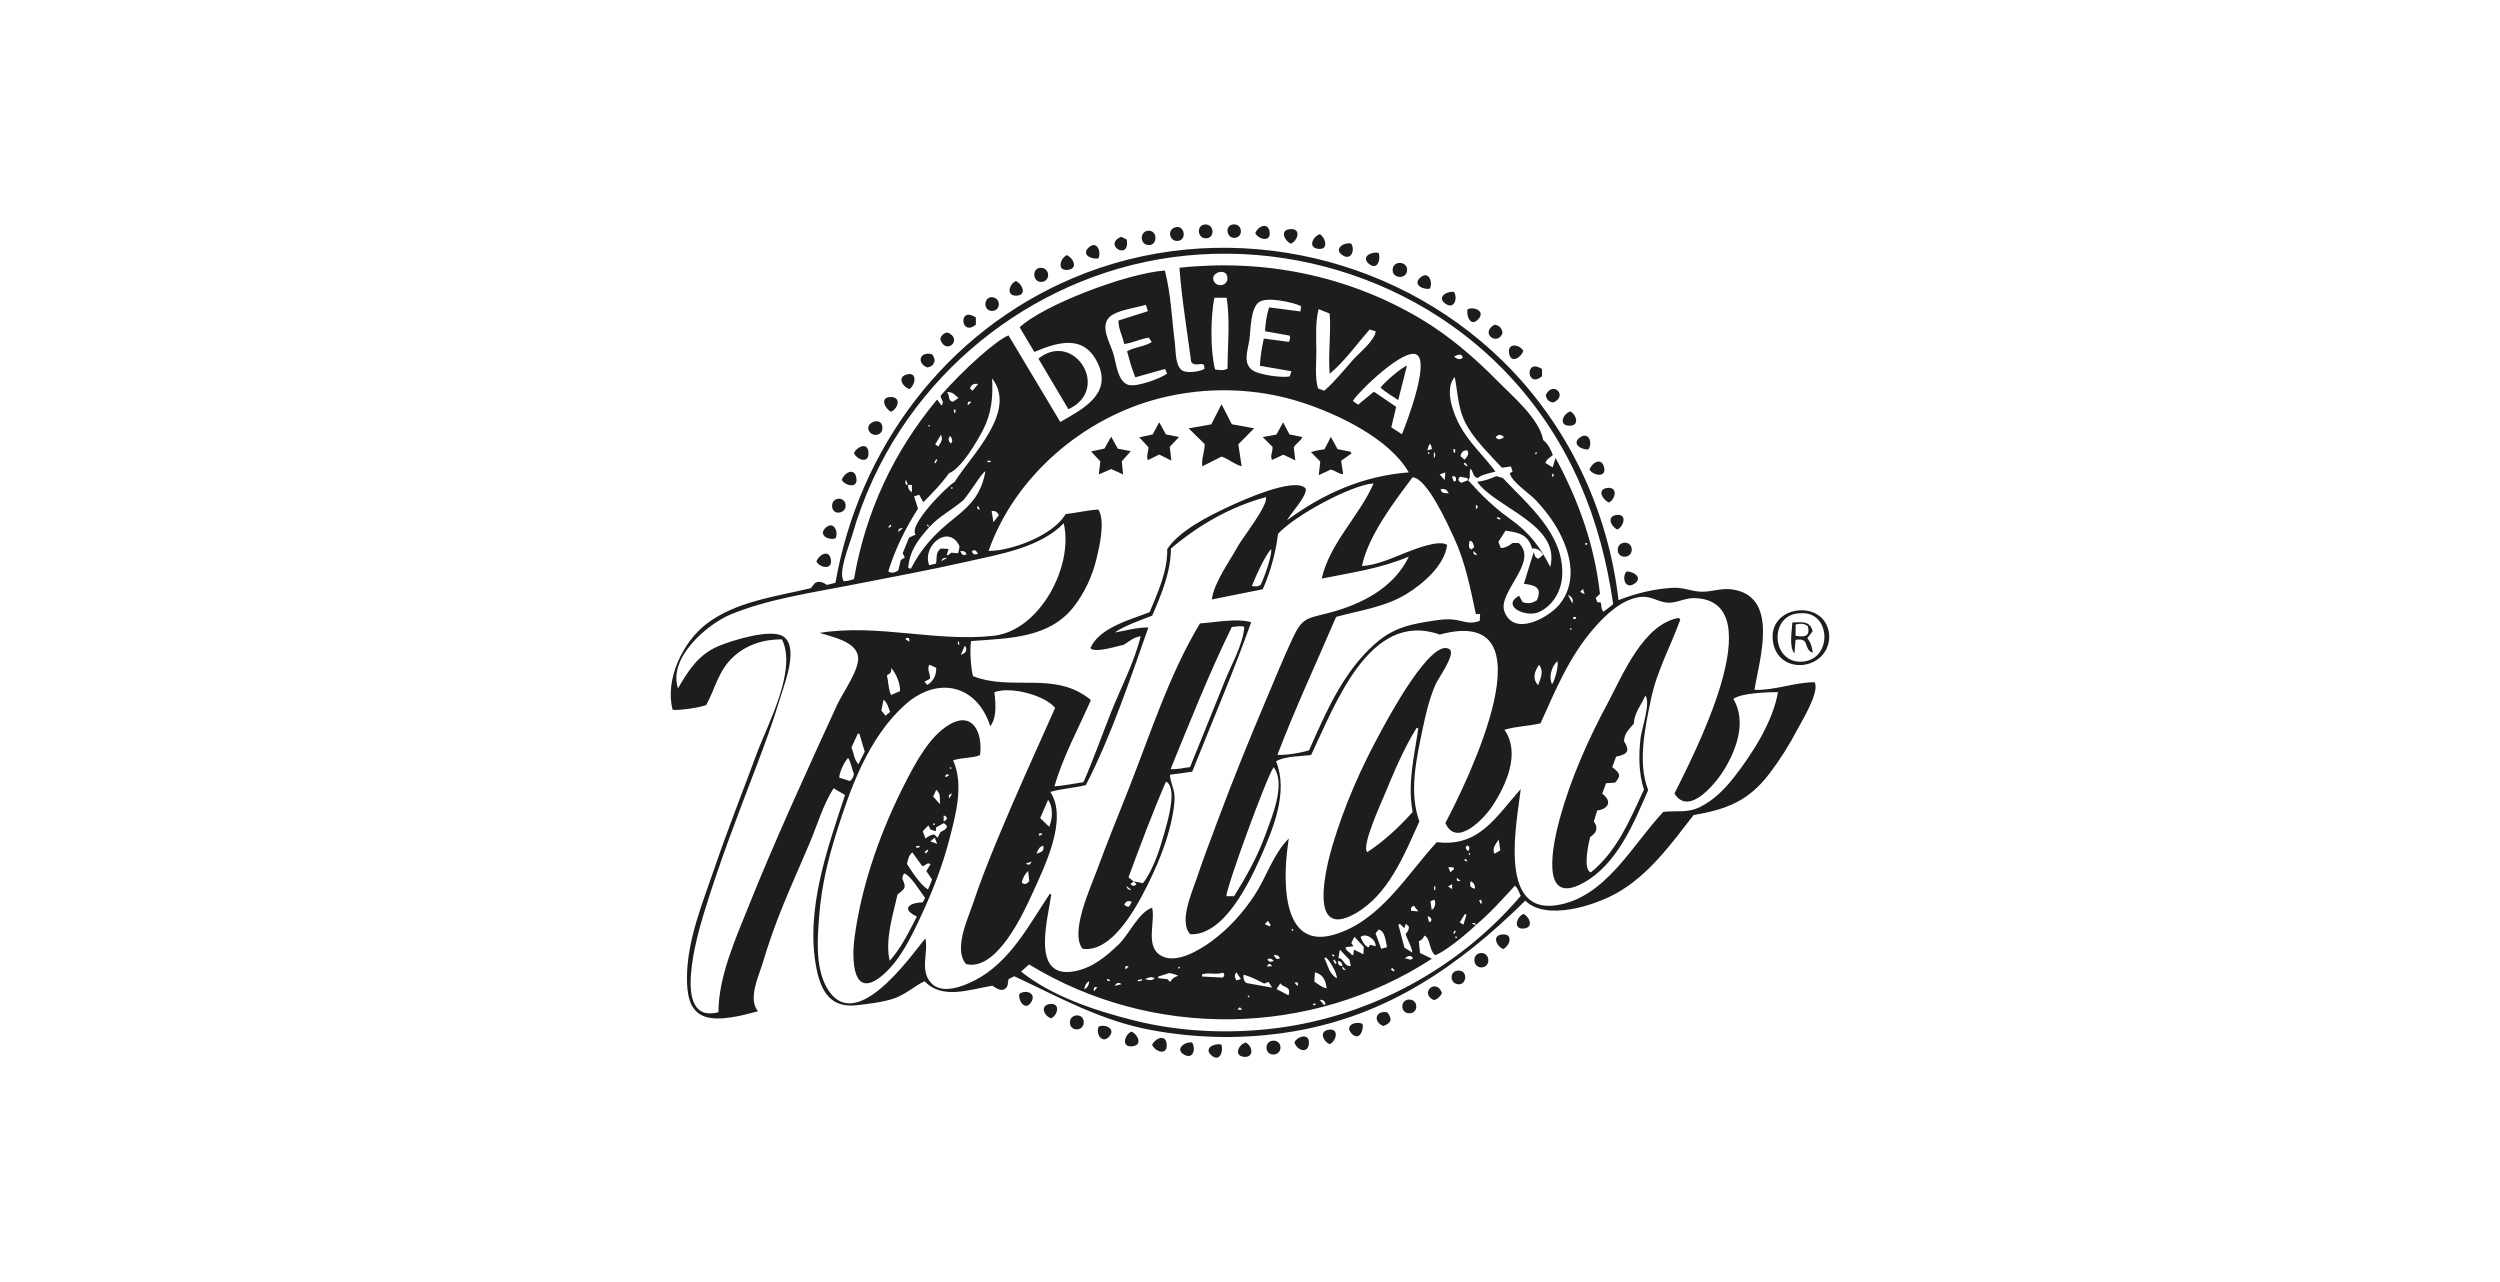<svg width="156" height="80" viewBox="0 0 156 80" fill="none" xmlns="http://www.w3.org/2000/svg">
<path d="M44.067 43.995C43.69 44.154 42.355 44.345 41.972 44.292C41.479 42.401 42.598 40.072 44.078 38.935C45.906 37.532 48.41 37.227 50.592 36.703C50.687 36.588 50.785 36.469 50.864 36.374C51.16 36.211 51.376 36.367 51.606 36.499C51.77 36.459 51.936 36.417 52.131 36.368C53.606 27.961 59.012 20.721 66.941 17.357C76.008 13.509 86.758 15.658 93.764 22.523C97.833 26.511 100.336 31.801 100.996 37.45C102.07 37.023 103.25 36.737 104.413 36.678C105.072 36.645 105.608 36.931 106.244 36.924C106.857 36.918 107.416 36.692 108.049 36.775C111.062 37.17 109.79 41.117 109.479 43.046C110.75 43.094 111.969 42.571 113.229 42.571C113.578 43.162 112.411 45.027 112.13 45.569C111.639 46.515 111.065 47.41 110.422 48.26C109.124 49.976 107.751 50.505 105.677 50.863C104.285 52.658 102.853 54.652 100.813 55.767C99.419 56.53 96.469 57.47 95.18 56.201C91.044 60.281 86.567 63.372 80.712 64.359C77.759 64.856 74.741 64.822 71.797 64.268C68.658 63.679 66.131 62.239 63.288 60.918C63.175 60.975 63.054 61.039 62.932 61.102C62.906 61.262 62.885 61.4 62.866 61.519C62.684 61.859 62.401 61.855 61.928 61.508C60.458 61.746 58.806 62.395 57.693 61.228C57.011 61.559 56.481 62.081 55.734 62.321C55.029 62.549 54.237 62.632 53.503 62.722C51.874 62.921 51.238 61.929 50.942 60.405C50.244 56.795 51.62 52.975 52.732 49.605C52.492 49.466 52.27 49.337 52.016 49.189C51.363 50.206 50.988 51.514 50.514 52.628C49.986 53.868 49.438 55.101 48.923 56.346C48.41 57.586 47.963 58.852 47.577 60.138C47.335 60.943 46.661 62.33 47.297 63.102C46.39 63.352 44.876 63.759 43.957 63.427C42.974 63.073 42.869 61.949 42.867 61.042C42.863 58.659 43.865 56.29 44.62 54.071C45.429 51.696 46.359 49.367 47.226 47.014C47.899 45.188 49.749 41.823 48.795 39.896C47.664 39.888 46.589 40.219 45.743 41.004C44.824 41.856 44.634 42.96 44.065 43.998L44.067 43.995ZM83.772 60.284C83.777 60.385 83.709 60.526 83.974 60.526C83.881 60.424 83.822 60.359 83.762 60.293C83.765 60.124 83.704 60.005 83.502 59.958C83.46 60.206 83.582 60.274 83.773 60.284H83.772ZM56.654 30.26C56.623 30.18 56.592 30.1 56.525 29.925C56.462 30.184 56.491 30.269 56.664 30.25C56.654 30.434 56.697 30.588 56.902 30.716V30.26H56.654ZM57.983 32.898C57.956 32.839 57.931 32.781 57.904 32.722C57.88 32.741 57.855 32.759 57.83 32.778C57.88 32.819 57.93 32.86 57.979 32.902C57.299 33.661 56.75 34.381 56.672 35.438C56.735 35.459 56.789 35.476 56.836 35.492C57.538 34.127 58.376 33.268 59.574 32.316C60.64 31.468 61.24 30.776 61.49 29.417C61.31 29.402 60.408 30.957 60.065 31.25C59.395 31.821 58.576 32.24 57.983 32.897L57.983 32.898ZM91.6 29.977C91.591 29.933 91.583 29.889 91.571 29.831C91.413 29.803 91.258 29.775 91.104 29.748C90.93 29.919 91.001 30.023 91.187 30.127C91.323 30.075 91.466 30.02 91.61 29.964C92.474 30.927 93.19 31.635 94.26 32.402C95.447 33.252 96.088 34.103 96.736 35.375C97.413 32.734 93.316 31.692 92.17 30.056C92.616 30.021 92.991 29.877 93.376 29.709C93.499 29.745 93.633 29.785 93.773 29.825C95.356 31.514 97.616 33.338 97.481 35.924C97.431 36.876 96.912 37.788 96.025 38.193C95.219 38.56 93.64 37.817 94.791 37.174C94.869 37.314 94.942 37.447 95.008 37.569C95.354 37.709 95.642 37.626 95.907 37.45C96.18 36.768 95.985 36.535 95.091 36.428C95.291 35.78 95.493 35.129 95.704 34.448C95.763 34.618 95.762 34.812 96.002 34.863C96.087 34.794 96.188 34.709 96.297 34.619C96.118 34.342 95.905 34.194 95.602 34.228C95.351 33.347 94.762 33.225 93.945 33.115C93.8 33.341 93.651 33.572 93.498 33.811C93.556 33.957 93.606 34.082 93.651 34.197C93.89 34.194 94.135 34.089 94.384 33.882H94.763C96.046 35.054 93.425 36.967 93.877 38.164C94.478 39.757 96.645 38.531 97.307 37.721C98.406 36.375 98.055 34.659 97.307 33.23C96.924 32.497 96.417 31.836 95.856 31.231C95.473 30.818 94.303 30.054 94.212 29.525C94.264 29.496 94.317 29.466 94.387 29.428C94.356 29.332 94.323 29.234 94.281 29.108C94.094 29.133 93.928 29.156 93.718 29.184C93.006 28.408 92.225 27.663 91.659 26.767C90.965 25.669 91.007 24.733 90.777 23.527C90.103 24.288 90.693 25.817 91.094 26.555C91.682 27.637 92.594 28.445 93.315 29.427C92.75 29.576 92.426 29.636 92.221 29.828C91.912 29.774 91.934 29.45 91.773 29.244C91.632 29.492 91.818 29.782 91.602 29.975L91.6 29.977ZM92.076 57.742C92.077 57.633 92.057 57.552 91.838 57.624C91.962 57.684 92.021 57.712 92.079 57.74C91.155 58.607 90.004 59.459 89.563 59.603C89.165 59.328 89.266 58.5 88.874 58.384C88.816 58.555 88.703 58.672 88.534 58.734C88.561 58.994 88.587 59.239 88.611 59.47C88.855 59.587 89.077 59.693 89.353 59.825C81.81 64.727 71.894 64.88 64.215 60.179C64.035 60.341 63.878 60.48 63.715 60.627C65.637 62.168 68.322 63.057 70.672 63.653C73.597 64.396 76.722 64.534 79.711 64.147C85.573 63.388 91.07 60.4 94.896 55.898C94.769 55.678 94.748 55.446 94.528 55.273C93.734 56.129 92.966 56.999 92.075 57.742H92.076ZM71.895 38.419C71.076 38.743 70.268 38.997 69.552 39.469C70.243 39.359 70.913 39.143 71.659 39.153C70.506 42.418 69.345 45.91 67.757 48.988C66.996 49.181 66.272 49.203 65.54 49.416C66.667 51.123 65.164 54.102 64.448 55.693C63.857 57.005 62.185 60.637 60.279 60.157C59.483 59.229 60.402 57.323 60.726 56.349C61.181 54.983 61.714 53.645 62.266 52.315C63.402 49.577 64.632 46.878 65.84 44.171C65.201 43.394 63.112 42.813 62.053 43.191C62.181 44.315 62.116 44.867 61.795 45.322C60.962 42.713 58.5 42.162 56.481 43.972C54.185 46.03 53.062 49.181 52.167 52.04C51.65 53.69 51.258 55.356 51.123 57.083C51.012 58.51 50.856 60.318 51.585 61.618C53.298 64.669 56.711 59.833 57.739 58.554C57.951 59.446 57.373 60.533 58.098 61.333C58.772 62.079 60.093 61.552 60.829 61.173C63.021 60.046 64.201 57.727 65.51 55.772L65.6 55.81C65.391 57.346 64.308 61.047 66.975 60.62C68.118 60.438 69.021 59.692 69.823 58.914C70.439 58.316 71.074 56.9 71.894 56.641C72.108 57.548 71.419 59.092 72.491 59.658C73.433 60.155 74.867 59.271 75.599 58.735C76.674 57.947 77.576 56.944 78.303 55.831C79.003 54.759 79.498 53.203 80.423 52.325C80.078 54.408 79.776 59.325 83.227 58.327C86.112 57.492 87.752 54.624 89.656 52.55C92.305 52.875 93.346 50.967 94.895 49.235C94.676 51.176 93.439 56.992 97.062 56.496C100.167 56.07 101.867 52.694 103.792 50.66C104.648 50.566 105.281 50.752 106.099 50.349C106.944 49.931 107.637 49.224 108.208 48.492C109.347 47.031 110.626 45.046 110.946 43.189C110.305 43.189 108.693 43.235 108.164 43.61C108.98 45.001 108.388 46.687 107.62 47.978C107.15 48.769 105.4 51.011 104.487 49.514C105.46 47.538 110.817 37.429 105.718 37.322C105.155 37.311 104.624 37.628 104.085 37.608C103.49 37.587 103.037 37.174 102.391 37.246C101.213 37.379 100.2 38.353 99.462 39.203C97.927 40.97 97.075 43.03 96.13 45.134C95.391 45.313 94.632 45.311 93.877 45.539C94.894 46.986 93.988 48.969 93.143 50.272C92.648 51.035 90.871 52.943 90.193 51.354C91.568 48.749 97.008 37.65 89.837 39.598C85.446 38.031 83.287 44.051 81.814 47.111C81.166 47.2 80.204 47.17 79.625 47.505C80.403 49.406 79.461 51.681 78.674 53.457C77.964 55.058 76.378 58.39 74.273 58.298C73.54 57.543 74.391 55.655 74.661 54.846C75.082 53.589 75.56 52.348 76.022 51.105C76.96 48.583 77.978 46.094 79.026 43.615C79.557 42.359 80.074 41.095 80.646 39.858C81.278 38.492 81.569 38.601 82.955 38.235C84.965 37.706 86.973 36.688 87.912 34.732C86.114 35.489 84.297 35.735 82.475 36.104C82.962 33.906 84.843 32.173 85.712 30.166C84.388 30.232 80.769 32.17 79.75 33.314C79.595 34.532 79.29 35.639 78.799 36.769C77.74 36.981 76.684 37.193 75.618 37.406C75.748 36.351 76.752 34.992 77.259 34.058C77.507 33.602 79.178 31.477 78.987 31.021C76.751 31.633 74.817 32.753 73.064 34.228C73.064 35.68 72.468 37.1 71.897 38.419H71.895ZM60.595 40.001C60.506 40.514 60.579 41.736 60.718 42.19C63.175 43.161 65.83 41.824 68.071 43.682C67.311 45.436 66.314 47.232 65.799 49.072C66.446 49.012 67.009 48.901 67.608 48.807C68.234 47.381 68.751 45.903 69.327 44.456C69.941 42.914 70.787 41.313 71.178 39.701C70.733 39.764 70.456 40.027 70.125 40.233C69.778 40.293 68.327 40.779 68.041 40.447C68.584 39.16 70.572 38.661 71.736 38.199C72.244 36.978 72.871 35.613 72.834 34.266C73.603 33.093 75.457 32.184 76.695 31.606C77.422 31.266 80.798 29.726 81.469 30.476C81.629 30.88 80.506 32.075 80.309 32.465C82.587 30.786 85.066 29.695 87.907 29.476C86.698 27.364 83.494 25.855 81.309 25.135C78.425 24.185 75.273 24.106 72.333 24.862C67.591 26.08 63.328 29.718 61.685 34.378C63.132 34.378 65.738 33.399 66.491 32.079C67.185 32.002 67.868 31.835 68.542 31.795C68.979 32.525 68.607 34.105 68.418 34.884C68.157 35.96 67.662 37.028 66.972 37.898C65.432 39.843 62.889 39.828 60.595 40.002V40.001ZM66.377 32.65C64.913 34.174 62.34 34.591 60.361 35.041C57.924 35.594 55.462 36.043 53.01 36.525C50.564 37.005 47.943 37.378 45.625 38.329C44.11 38.95 41.675 41.053 42.307 42.954C42.958 41.827 43.581 40.849 44.828 40.319C45.618 39.983 48.108 39.191 48.884 39.719C49.873 40.393 48.941 42.701 48.688 43.543C48.238 45.046 47.695 46.517 47.135 47.983C45.998 50.956 44.852 53.94 43.925 56.986C43.567 58.164 41.817 63.964 44.831 63.163C44.831 60.949 45.899 58.574 46.714 56.545C47.568 54.414 48.477 52.304 49.411 50.207C50.343 48.118 51.29 46.034 52.248 43.957C52.578 43.243 53.693 41.709 53.536 40.921C53.352 40.002 51.897 39.738 51.148 39.492C54.741 38.908 58.402 40.07 61.998 39.674C64.876 39.357 67.006 35.338 66.378 32.65H66.377ZM100.662 37.703C99.912 32.452 98.037 27.732 94.455 23.749C88.147 16.735 77.898 14.06 68.955 17.022C64.825 18.389 61.134 20.835 58.257 24.102C56.725 25.841 55.448 27.801 54.475 29.906C53.947 31.05 53.507 32.237 53.161 33.45C53.005 33.995 52.266 35.775 52.658 36.272C52.874 36.255 53.085 36.208 53.288 36.133C54.022 31.935 55.742 28.221 58.474 24.932C58.589 25.085 58.67 25.193 58.756 25.308C58.965 25.056 58.672 24.884 58.697 24.687C60.14 23.036 62.169 21.229 62.931 20.928C63.999 22.713 65.069 24.502 66.163 26.331C67.517 25.547 69.382 24.627 68.53 22.728C67.682 20.837 66.044 21.329 64.541 21.961C64.228 21.432 63.925 20.923 63.629 20.424C65.02 19.089 70.202 17.068 72.687 16.879C73.07 18.339 73.121 19.941 73.316 21.438C73.375 21.895 73.326 22.824 73.771 23.118C74.067 23.315 74.931 23.183 75.166 23.01C75.154 22.93 75.139 22.832 75.128 22.765C74.868 22.608 74.59 22.902 74.33 22.585C74.076 20.633 73.739 18.671 73.598 16.707C78.848 16.14 84.094 17.186 88.644 19.891C90.441 20.959 92.005 22.31 93.468 23.797C94.37 24.713 96.043 26.113 96.296 27.458C96.61 27.715 96.766 28.045 96.9 28.396C96.726 28.56 96.5 28.641 96.437 28.893C96.574 28.975 96.704 29.054 96.886 29.162C96.947 28.961 96.996 28.801 97.066 28.574C98.531 31.28 99.509 34.075 99.837 37.059C99.725 37.163 99.65 37.234 99.572 37.306C99.613 37.415 99.645 37.501 99.673 37.576C99.767 37.585 99.836 37.591 99.885 37.595C99.96 37.8 99.871 38.014 100.069 38.169C100.258 38.021 100.44 37.876 100.662 37.702V37.703ZM92.093 38.316C91.738 36.645 91.429 35.044 90.698 33.484C90.368 32.779 89.044 29.809 88.142 29.787C87.011 31.288 85.367 33.447 84.987 35.322C85.917 35.26 86.812 34.847 87.667 34.506C88.171 34.305 89.836 33.635 90.299 34.009C90.148 35.272 88.797 36.43 87.78 37.055C86.413 37.892 84.888 38.077 83.374 38.494C82.139 41.368 80.827 44.185 79.713 47.097C80.07 47.155 81.216 46.984 81.69 46.812C82.733 44.444 83.817 41.922 85.802 40.174C86.827 39.272 87.77 38.994 89.093 38.788C89.655 38.7 90.236 38.587 90.803 38.678C91.426 38.778 91.717 38.97 92.334 38.743C92.343 38.602 92.35 38.466 92.36 38.317H92.094L92.093 38.316ZM79.475 47.877C79.076 48.381 76.542 55.31 76.524 55.922H77.01C77.778 54.679 78.471 53.454 78.968 52.072C79.341 51.035 80.27 48.897 79.475 47.877ZM87.48 27.098C87.787 26.342 89.186 22.691 88.427 22.146C87.687 21.617 84.837 24.364 84.417 25.016C84.536 25.101 84.633 25.171 84.747 25.253C85.075 24.984 85.387 24.727 85.733 24.441C86.208 24.765 86.668 25.079 87.123 25.389C87.015 25.838 86.917 26.246 86.817 26.664C87.036 26.808 87.229 26.934 87.479 27.098H87.48ZM57.136 33.36C56.658 32.781 59.072 30.356 59.572 30.07C60.554 28.463 63.519 25.681 61.907 23.613C61.97 24.768 61.878 25.791 61.336 26.836C60.958 27.564 59.991 29.231 59.211 29.535C58.74 30.203 58.193 30.753 57.615 31.337C57.513 31.151 57.439 31.018 57.358 30.872C57.26 30.903 57.161 30.935 57.04 30.974C57.128 31.251 57.207 31.503 57.282 31.739C56.435 33.071 55.817 34.378 55.429 35.66C55.664 35.802 55.863 35.72 56.053 35.59C56.109 35.357 56.161 35.145 56.209 34.949C56.304 34.888 56.38 34.839 56.462 34.786C56.413 34.691 56.371 34.61 56.327 34.523C56.464 34.189 56.6 33.855 56.727 33.543C56.856 33.485 56.955 33.441 57.135 33.36H57.136ZM70.327 21.921C70.821 21.64 71.39 21.652 71.87 21.34C71.792 21.228 71.737 21.147 71.682 21.067C71.149 21.146 70.686 21.403 70.149 21.465C70.052 20.957 69.784 20.533 69.792 20.002C70.41 19.805 71.002 19.617 71.632 19.418C71.582 19.266 71.546 19.161 71.5 19.022C70.933 19.199 69.681 19.347 69.232 19.784C68.627 20.373 69.263 21.39 69.47 22.056C69.657 22.657 69.733 23.842 70.437 24.022C70.959 24.155 72.406 23.618 72.823 23.32C72.782 23.218 72.751 23.138 72.704 23.021C72.082 23.196 71.484 23.364 70.844 23.544C70.62 22.999 70.475 22.465 70.328 21.922L70.327 21.921ZM80.584 23.165C79.893 23.046 79.267 22.937 78.617 22.825C78.647 22.225 78.738 21.68 78.861 21.126C79.411 21.199 79.916 21.266 80.421 21.333C80.501 21.209 80.518 21.078 80.473 20.942C79.975 20.854 79.471 20.765 78.937 20.669C78.973 20.157 79.025 19.684 79.196 19.182C79.856 19.267 80.486 19.348 81.15 19.434C81.165 19.286 81.174 19.189 81.183 19.099C80.725 18.874 79.057 18.49 78.561 18.852C78.014 19.25 78.05 20.609 77.965 21.181C77.861 21.882 77.523 22.697 78.193 23.126C78.618 23.398 80.063 23.596 80.482 23.483C80.504 23.411 80.532 23.327 80.585 23.163L80.584 23.165ZM82.632 24.38C83.295 23.811 83.85 23.102 84.431 22.45C84.813 22.021 85.78 21.26 85.846 20.673C85.717 20.635 85.591 20.598 85.462 20.561C84.669 21.468 83.899 22.555 82.972 23.324C82.866 22.024 83.069 20.804 82.97 19.565C82.744 19.474 82.533 19.389 82.28 19.287C82.071 20.128 82.134 21.038 82.14 21.901C82.146 22.623 82.033 23.54 82.246 24.241C82.353 24.279 82.48 24.326 82.632 24.38ZM75.775 18.578C75.539 19.768 75.514 21.881 75.822 23.055C76.085 23.096 76.328 23.139 76.598 23.008C76.598 21.569 76.772 20 76.542 18.578H75.775ZM59.191 34.253C59.135 34.431 59.106 34.523 59.078 34.614C59.099 34.628 59.12 34.643 59.14 34.657C59.218 34.599 59.295 34.54 59.365 34.487C59.502 34.499 59.638 34.51 59.784 34.523C59.836 34.376 59.864 34.226 59.869 34.071C59.201 32.675 57.519 34.03 57.98 35.27C58.119 35.236 58.264 35.202 58.404 35.168C58.484 34.84 58.353 34.487 58.699 34.229C58.82 34.234 58.984 34.243 59.189 34.252L59.191 34.253ZM78.118 36.566C78.35 36.613 78.526 36.605 78.671 36.484C79.046 35.671 79.362 34.597 79.328 34.256C79.083 34.477 78.558 35.473 78.117 36.566H78.118ZM53.626 45.785L53.53 45.778C53.396 46.069 53.262 46.36 53.13 46.645C53.287 46.983 53.266 47.361 53.567 47.69C53.714 47.393 53.836 47.148 53.959 46.902C53.844 46.516 53.735 46.15 53.626 45.785ZM55.343 42.14C55.446 42.555 55.425 42.979 55.599 43.368C55.805 43.28 55.984 43.203 56.156 43.13C56.198 42.743 55.947 42.044 55.599 41.669C55.675 41.955 55.512 42.048 55.344 42.141L55.343 42.14ZM53.285 48.294C53.143 47.943 53.114 47.594 52.922 47.295C52.654 47.578 52.373 48.224 52.368 48.526C52.591 48.597 52.807 48.665 53.035 48.736C53.176 48.631 53.26 48.482 53.285 48.294ZM65.47 51.593C65.716 51.017 65.69 50.294 65.402 49.908C65.235 50.292 65.077 50.658 64.908 51.048C65.11 51.243 65.284 51.413 65.47 51.593ZM84.356 59.607C84.388 59.596 84.419 59.585 84.451 59.575C84.462 59.477 84.471 59.381 84.485 59.257C84.689 59.358 84.861 59.443 85.075 59.548C85.085 59.358 85.092 59.222 85.099 59.081C84.912 58.882 84.733 58.692 84.516 58.46C84.431 58.625 84.371 58.742 84.32 58.841C84.379 58.928 84.415 58.982 84.458 59.047C84.275 59.069 84.127 59.086 83.959 59.104C83.991 59.395 84.281 59.404 84.355 59.606L84.356 59.607ZM87.725 57.643C87.687 57.759 87.662 57.836 87.635 57.916C87.526 57.816 87.435 57.732 87.345 57.649L87.259 57.702C87.383 58.177 87.509 58.653 87.635 59.131C87.796 59.233 87.945 59.327 88.112 59.432C88.171 59.252 87.762 58.508 87.713 58.277C87.856 58.143 87.923 57.989 87.912 57.816C87.867 57.775 87.805 57.717 87.724 57.642L87.725 57.643ZM76.594 17.363C76.586 16.629 75.404 17.026 75.769 17.59C75.999 17.946 76.599 17.817 76.594 17.363ZM77.773 61.341C78.373 61.449 78.868 61.538 79.382 61.63C79.309 61.514 79.237 61.4 79.157 61.272C79.054 61.312 78.971 61.344 78.887 61.375C78.474 61.168 78.067 60.945 77.604 60.819C77.559 61.082 77.645 61.249 77.772 61.34L77.773 61.341ZM85.835 58.244C85.955 58.573 86.07 58.888 86.185 59.202C86.345 59.159 86.462 59.129 86.55 59.105C86.484 58.822 86.43 58.045 86.022 58.012C85.972 58.074 85.909 58.152 85.835 58.244ZM82.016 61.254C82.265 61.417 82.478 61.612 82.783 61.674C82.715 61.08 82.5 60.793 82.052 60.675C82.04 60.853 82.029 61.028 82.015 61.254H82.016ZM85.838 59.048C85.874 58.636 85.267 58.192 84.905 58.455C84.974 58.755 85.27 59.138 85.416 59.106C85.439 59.057 85.466 59.002 85.492 58.948C85.596 58.978 85.702 59.008 85.838 59.048ZM57.989 41.474C57.83 41.773 58.047 42.011 58.036 42.356C57.974 42.387 57.847 42.452 57.686 42.533C57.788 42.655 57.825 42.699 57.862 42.743C58.252 42.508 58.443 42.094 58.416 41.668C58.253 41.593 58.13 41.538 57.99 41.474H57.989ZM96.04 41.483C95.741 41.895 95.603 42.364 95.982 42.751C96.135 42.301 96.352 41.92 96.04 41.483ZM96.85 42.694C97.032 42.446 97.272 41.523 97.184 41.256C96.796 41.589 96.632 42.3 96.85 42.694ZM83.515 59.783C83.861 59.786 83.855 60.325 84.289 60.276C84.254 60.112 84.224 59.974 84.205 59.886C83.996 59.667 83.821 59.483 83.609 59.26C83.573 59.459 83.547 59.608 83.516 59.783H83.515ZM73.016 61.278C73.124 61.074 73.294 60.946 73.525 60.894C73.345 60.801 73.155 60.742 72.955 60.719C72.679 60.807 72.472 60.874 72.265 60.941C72.269 60.973 72.273 61.004 72.276 61.034C72.47 61.058 72.664 61.08 72.857 61.103C72.91 61.161 72.961 61.216 73.017 61.277L73.016 61.278ZM55.542 44.423C55.42 44.144 55.398 43.876 55.135 43.66C55.082 43.914 55.042 44.106 54.995 44.334C55.07 44.428 55.153 44.532 55.255 44.66C55.363 44.57 55.441 44.507 55.542 44.423ZM82.716 59.738C82.692 59.76 82.668 59.781 82.645 59.802C82.865 60.224 82.916 60.743 83.41 61.042C83.479 60.788 82.926 59.834 82.716 59.738H82.716ZM79.898 61.359C79.811 61.486 79.742 61.587 79.654 61.717C79.903 61.846 80.14 61.971 80.4 62.107C80.613 61.54 80.052 61.633 79.898 61.359ZM75.011 60.801C75.011 60.845 75.011 60.889 75.011 60.933C75.433 60.956 75.856 60.979 76.291 61.003C76.398 60.926 76.45 60.832 76.312 60.691C75.897 60.851 75.438 60.659 75.009 60.8L75.011 60.801ZM64.158 54.354C63.916 54.578 63.821 54.812 63.757 55.068C63.958 55.258 64.076 55.125 64.224 54.991C64.205 54.806 64.184 54.611 64.158 54.354ZM59.811 24.832C59.585 24.665 59.462 24.433 59.077 24.468C59.314 24.656 59.097 24.996 59.462 25.07C59.55 25.009 59.649 24.942 59.811 24.832ZM93.52 52.392C93.34 52.642 93.077 52.974 93.264 53.272C93.382 53.203 93.493 53.138 93.619 53.064C93.588 52.855 93.562 52.676 93.521 52.392H93.52ZM91.386 28.683C91.562 28.481 91.695 28.336 91.563 28.105C91.307 28.085 91.192 28.216 91.131 28.457C91.207 28.524 91.282 28.591 91.385 28.683H91.386ZM61.991 32.586C62.142 32.39 62.231 32.276 62.326 32.151C62.233 31.937 62.083 31.851 61.876 31.896C61.913 32.114 61.942 32.291 61.991 32.586ZM58.56 27.856C58.727 27.548 58.853 27.445 58.716 27.13C58.578 27.361 58.472 27.539 58.355 27.734C58.412 27.768 58.459 27.797 58.559 27.857L58.56 27.856ZM91.989 34.14C91.926 33.948 91.924 33.768 91.702 33.744C91.629 34.066 91.658 34.233 91.811 34.287C91.856 34.25 91.91 34.205 91.989 34.14ZM64.677 53.276C65.09 53.142 65.143 53.072 65.097 52.768C64.862 52.835 64.771 53.008 64.677 53.276ZM89.338 56.78C89.554 56.672 89.613 56.327 89.506 56.134C89.429 56.166 89.351 56.199 89.26 56.238C89.287 56.421 89.309 56.581 89.338 56.78ZM59.956 40.855C60.304 40.759 60.385 40.512 60.205 40.291C60.119 40.486 60.038 40.67 59.956 40.855ZM90.734 22.254C90.949 22.434 91.118 22.463 91.274 22.317C91.21 21.991 90.894 22.168 90.734 22.254ZM91.506 57.072C91.473 57.06 91.44 57.049 91.408 57.038C91.307 57.202 91.206 57.365 91.089 57.556C91.185 57.616 91.248 57.656 91.32 57.701C91.39 57.465 91.448 57.269 91.507 57.073L91.506 57.072ZM90.402 30.782C90.286 30.552 90.116 30.467 89.893 30.529C89.948 30.804 90.151 30.765 90.402 30.782ZM91.771 54.983C91.696 55.31 91.73 55.373 92.041 55.458C92.046 55.238 91.968 55.087 91.771 54.983ZM77.15 61.174C77.251 61.146 77.33 61.124 77.435 61.095C77.334 60.942 77.252 60.821 77.156 60.675C77.007 60.836 77.044 60.973 77.15 61.174ZM60.528 24.239C60.581 24.289 60.623 24.327 60.684 24.384C60.798 24.248 60.9 24.127 61.045 23.954C60.774 23.933 60.616 23.967 60.528 24.239ZM59.29 27.206C59.152 27.358 59.166 27.515 59.333 27.678C59.465 27.523 59.44 27.384 59.29 27.206ZM93.857 27.271C93.645 27.087 93.496 27.094 93.327 27.281C93.494 27.493 93.645 27.418 93.857 27.271ZM98.114 37.649C98.191 37.422 98.1 37.245 97.841 37.119C97.927 37.286 98.001 37.432 98.114 37.649ZM87.649 59.812C87.869 59.773 88.021 60.01 88.168 59.778C88.015 59.58 87.869 59.625 87.649 59.812ZM90.188 29.48C90.05 29.53 89.968 29.559 89.837 29.606C89.945 29.727 90.016 29.806 90.149 29.957C90.166 29.754 90.174 29.647 90.189 29.48H90.188ZM88.507 56.872C88.369 56.699 88.296 56.607 88.222 56.516C88.074 56.571 88.016 56.676 88.051 56.828C88.189 56.841 88.303 56.853 88.507 56.872ZM89.29 27.745C89.252 27.74 89.216 27.735 89.178 27.731C89.146 27.833 89.114 27.935 89.062 28.098C89.201 28.06 89.267 28.042 89.355 28.018C89.329 27.911 89.31 27.828 89.29 27.746V27.745ZM90.731 54.232C90.721 54.197 90.712 54.161 90.702 54.126C90.612 54.121 90.521 54.116 90.376 54.108C90.428 54.239 90.459 54.315 90.503 54.428C90.601 54.343 90.666 54.287 90.731 54.231V54.232ZM67.652 61.736C67.892 61.617 67.939 61.464 67.971 61.219C67.745 61.356 67.695 61.506 67.652 61.736ZM61.032 34.556C60.908 34.381 60.842 34.24 60.644 34.4C60.698 34.574 60.788 34.639 61.032 34.556ZM89.474 28.607C89.585 28.444 89.585 28.309 89.474 28.202V28.607ZM71.449 61.091C71.706 61.178 71.869 61.199 72.051 61.05C71.854 60.913 71.707 60.988 71.449 61.091ZM91.614 53.121C91.71 52.955 91.742 52.843 91.563 52.754C91.386 52.885 91.479 52.982 91.614 53.121ZM90.712 30.047C90.755 30.035 90.799 30.023 90.843 30.012C90.886 29.763 90.807 29.672 90.606 29.738C90.647 29.858 90.68 29.953 90.713 30.048L90.712 30.047ZM79.218 57.806C79.243 57.778 79.268 57.751 79.293 57.723C79.242 57.645 79.189 57.567 79.117 57.46C79.044 57.536 78.998 57.584 78.924 57.662C79.048 57.723 79.133 57.764 79.218 57.806ZM89.168 57.534C89.211 57.523 89.253 57.513 89.296 57.503C89.334 57.372 89.348 57.25 89.082 57.171C89.118 57.325 89.143 57.43 89.168 57.535V57.534ZM59.924 34.388C60.017 34.62 60.111 34.696 60.308 34.59C60.257 34.405 60.143 34.375 59.924 34.388ZM58.724 35.02C58.901 34.926 58.983 34.882 59.089 34.827C58.94 34.767 58.818 34.832 58.724 35.02ZM91.952 34.383C91.918 34.566 91.993 34.645 92.177 34.619C92.096 34.533 92.033 34.468 91.952 34.383ZM82.629 62.72C82.657 62.698 82.685 62.676 82.714 62.654C82.667 62.518 82.636 62.367 82.345 62.391C82.467 62.532 82.548 62.627 82.629 62.72H82.629ZM68.259 61.863C68.362 61.738 68.411 61.677 68.47 61.605C68.291 61.553 68.221 61.64 68.259 61.863ZM79.473 59.584C79.591 59.794 79.668 59.899 79.856 59.806C79.81 59.62 79.692 59.596 79.473 59.584ZM79.085 59.866C79.183 60.05 79.308 60.038 79.481 59.961C79.357 59.818 79.245 59.77 79.085 59.866ZM98.88 37.077C98.834 36.925 98.812 36.855 98.778 36.743C98.703 36.826 98.666 36.867 98.604 36.935C98.686 36.977 98.744 37.007 98.88 37.077ZM90.611 55.175C90.516 55.228 90.46 55.258 90.362 55.313C90.46 55.377 90.515 55.414 90.611 55.477V55.175ZM60.616 25.076C60.423 25.027 60.351 25.08 60.397 25.29C60.494 25.194 60.554 25.136 60.616 25.076ZM69.995 61.409C69.835 61.305 69.696 61.277 69.559 61.52C69.754 61.47 69.874 61.44 69.995 61.409ZM80.779 61.324C80.83 61.382 80.882 61.439 80.963 61.53C81.034 61.327 80.993 61.257 80.779 61.324ZM79.049 60.309C79.181 60.301 79.256 60.297 79.375 60.291C79.245 60.088 79.171 60.108 79.049 60.309ZM70.434 60.312C70.232 60.234 70.186 60.296 70.235 60.493C70.323 60.413 70.378 60.361 70.434 60.312ZM92.427 56.14C92.385 56.151 92.342 56.162 92.299 56.174C92.327 56.244 92.355 56.315 92.383 56.385C92.413 56.377 92.442 56.368 92.472 56.36C92.457 56.286 92.442 56.213 92.427 56.14ZM89.487 55.533H89.564V55.313H89.487V55.533ZM98.17 38.514C98.17 38.555 98.171 38.596 98.171 38.637C98.23 38.626 98.29 38.615 98.348 38.605C98.367 38.499 98.308 38.469 98.17 38.515V38.514ZM56.049 33.186C56.15 33.108 56.216 33.057 56.342 32.961C56.138 32.939 56.04 33.014 56.049 33.186ZM55.401 32.904C55.564 32.93 55.63 32.867 55.601 32.718C55.531 32.784 55.477 32.834 55.401 32.904ZM58.49 28.694C58.463 28.681 58.437 28.667 58.41 28.654L58.303 28.871C58.328 28.884 58.353 28.897 58.378 28.909C58.415 28.837 58.452 28.765 58.489 28.693L58.49 28.694ZM77.503 63.013C77.412 62.847 77.324 62.8 77.234 63C77.343 63.005 77.423 63.009 77.503 63.013ZM64.373 53.758C64.228 53.812 64.143 53.843 64.012 53.893C64.2 54.004 64.282 53.962 64.373 53.758ZM90.802 28.03C90.761 28.031 90.719 28.032 90.678 28.034C90.692 28.105 90.706 28.178 90.719 28.25L90.802 28.24V28.029L90.802 28.03ZM83.309 60.15C83.341 60.128 83.373 60.106 83.406 60.085C83.359 60.014 83.311 59.944 83.263 59.873C83.24 59.886 83.217 59.901 83.193 59.914L83.31 60.15H83.309ZM91.418 28.862C91.389 28.89 91.36 28.918 91.331 28.946C91.393 28.997 91.453 29.049 91.515 29.1C91.532 29.082 91.549 29.064 91.566 29.045C91.516 28.984 91.467 28.922 91.418 28.862ZM86.873 60.393C86.845 60.425 86.817 60.457 86.789 60.49C86.846 60.534 86.903 60.579 86.959 60.623C86.98 60.601 87.001 60.58 87.022 60.558C86.972 60.503 86.922 60.448 86.873 60.393ZM64.82 52.026C64.826 52.067 64.832 52.106 64.838 52.147C64.902 52.124 64.966 52.103 65.03 52.08C65.023 52.052 65.014 52.023 65.007 51.995C64.945 52.005 64.882 52.016 64.82 52.026ZM56.737 40.041C56.777 39.844 56.708 39.769 56.53 39.819C56.524 39.844 56.519 39.868 56.513 39.893C56.568 39.93 56.622 39.966 56.737 40.041ZM90.906 54.773C90.887 54.98 90.939 55.013 91.131 54.969C91.042 54.892 90.997 54.852 90.906 54.773ZM96.831 29.725C96.867 29.73 96.903 29.736 96.939 29.74V29.567L96.87 29.561C96.857 29.616 96.844 29.671 96.83 29.725H96.831ZM69.109 61.076L69.065 61.181L69.239 61.226C69.248 61.203 69.256 61.181 69.265 61.159C69.213 61.13 69.161 61.103 69.109 61.075V61.076ZM71.272 61.181C71.265 61.152 71.258 61.123 71.252 61.093C71.163 61.116 71.074 61.139 70.987 61.161C70.992 61.187 70.998 61.212 71.004 61.238L71.272 61.181ZM93.603 32.423C93.613 32.395 93.624 32.369 93.633 32.342C93.566 32.314 93.499 32.288 93.433 32.26C93.422 32.291 93.411 32.32 93.4 32.35L93.603 32.423ZM59.631 25.562C59.593 25.562 59.555 25.562 59.517 25.563C59.523 25.627 59.529 25.691 59.534 25.756C59.56 25.756 59.585 25.756 59.61 25.756C59.617 25.691 59.623 25.626 59.631 25.562ZM61.614 28.749C61.614 28.778 61.614 28.808 61.613 28.837H61.811C61.811 28.808 61.812 28.778 61.812 28.749H61.614ZM61.04 31.583C61.02 31.591 61.001 31.597 60.981 31.605C60.963 31.697 60.996 31.765 61.079 31.809C61.097 31.797 61.116 31.785 61.135 31.774L61.04 31.582V31.583ZM91.429 53.585C91.409 53.615 91.389 53.645 91.369 53.676C91.42 53.704 91.471 53.731 91.522 53.758C91.535 53.739 91.549 53.719 91.562 53.699C91.517 53.661 91.473 53.623 91.429 53.585ZM92.096 31.507V31.778C92.234 31.652 92.278 31.587 92.096 31.507ZM59.374 30.504C59.452 30.492 59.465 30.456 59.415 30.396C59.339 30.408 59.326 30.444 59.374 30.504ZM77.965 62.205C77.959 62.125 77.924 62.108 77.86 62.155C77.865 62.234 77.899 62.252 77.965 62.205ZM90.919 58.508C90.903 58.428 90.861 58.411 90.795 58.456C90.815 58.489 90.835 58.522 90.854 58.555C90.876 58.539 90.898 58.523 90.919 58.508ZM58.033 26.552C58.01 26.54 57.986 26.528 57.962 26.517C57.909 26.576 57.921 26.612 57.998 26.624C58.01 26.6 58.021 26.576 58.032 26.552H58.033ZM81.941 62.631C81.944 62.665 81.946 62.699 81.949 62.733C82 62.723 82.051 62.712 82.102 62.701C82.098 62.678 82.095 62.654 82.091 62.63H81.941V62.631ZM59.786 40.227C59.812 40.224 59.837 40.222 59.862 40.219C59.855 40.158 59.849 40.098 59.841 40.038C59.816 40.04 59.79 40.043 59.765 40.046C59.771 40.106 59.779 40.167 59.785 40.227H59.786ZM83.214 59.696C83.236 59.667 83.259 59.64 83.281 59.612C83.237 59.591 83.192 59.571 83.148 59.55C83.137 59.569 83.125 59.587 83.114 59.606C83.147 59.636 83.181 59.665 83.214 59.696ZM91.736 53.24C91.707 53.237 91.678 53.235 91.65 53.232C91.65 53.388 91.723 53.401 91.736 53.24ZM89.206 28.254C89.181 28.241 89.155 28.229 89.13 28.216C89.074 28.278 89.087 28.316 89.17 28.329C89.183 28.304 89.195 28.279 89.206 28.254ZM90.851 58.127C90.822 58.105 90.794 58.083 90.766 58.062C90.737 58.12 90.709 58.179 90.681 58.236C90.7 58.248 90.72 58.26 90.74 58.271C90.777 58.223 90.814 58.175 90.851 58.127ZM97.969 39.231C97.986 39.301 98.022 39.313 98.079 39.267C98.061 39.238 98.044 39.21 98.026 39.181C98.007 39.198 97.988 39.214 97.969 39.231ZM80.708 58.006C80.645 57.95 80.606 57.964 80.592 58.047C80.656 58.103 80.694 58.089 80.708 58.006ZM73.551 60.439C73.631 60.428 73.649 60.389 73.605 60.323C73.572 60.339 73.538 60.355 73.505 60.37C73.52 60.393 73.536 60.415 73.551 60.438V60.439ZM99.048 33.91C98.965 33.857 98.917 33.874 98.903 33.961C98.986 34.029 99.035 34.011 99.048 33.91ZM95.82 28.341C95.899 28.329 95.918 28.291 95.878 28.223C95.845 28.238 95.812 28.253 95.779 28.268C95.792 28.291 95.806 28.316 95.82 28.34V28.341Z" fill="#1D1D1B"/>
<path d="M114.146 39.783C114.042 41.843 111.005 42.173 110.641 40.093C110.212 37.643 114.138 37.302 114.146 39.783ZM112.375 38.267C110.312 38.267 110.51 41.519 112.549 41.279C114.372 41.063 114.226 38.135 112.375 38.267Z" fill="#1D1D1B"/>
<path d="M71.697 14.397C72.295 14.415 72.212 15.44 71.568 15.276C71.09 15.154 71.156 14.381 71.697 14.397Z" fill="#1D1D1B"/>
<path d="M80.552 15.207C80.144 15.023 79.822 14.321 80.544 14.295C81.218 14.27 80.978 15.016 80.552 15.207Z" fill="#1D1D1B"/>
<path d="M89.98 61.963C89.873 62.193 89.707 62.342 89.482 62.41C88.537 61.987 89.61 60.984 89.98 61.963Z" fill="#1D1D1B"/>
<path d="M70.6 64.371C71.008 64.545 71.34 65.249 70.612 65.293C69.951 65.334 70.181 64.557 70.6 64.371Z" fill="#1D1D1B"/>
<path d="M80.773 65.036C80.978 64.65 81.737 64.431 81.674 65.128C81.612 65.802 80.898 65.528 80.773 65.036Z" fill="#1D1D1B"/>
<path d="M67.626 63.775C67.641 64.355 66.792 64.401 66.762 63.823C66.731 63.254 67.611 63.175 67.626 63.775Z" fill="#1D1D1B"/>
<path d="M87.803 16.865C87.77 17.462 86.842 17.393 86.902 16.8C86.959 16.233 87.834 16.295 87.803 16.865Z" fill="#1D1D1B"/>
<path d="M55.603 25.693C55.221 25.518 54.866 24.767 55.593 24.774C56.265 24.781 56.035 25.5 55.603 25.693Z" fill="#1D1D1B"/>
<path d="M66.562 15.92C66.971 16.085 67.312 16.785 66.608 16.842C65.935 16.896 66.153 16.127 66.562 15.92Z" fill="#1D1D1B"/>
<path d="M71.893 65.198C72.073 64.789 72.779 64.475 72.804 65.204C72.827 65.888 72.076 65.623 71.893 65.198Z" fill="#1D1D1B"/>
<path d="M101.82 34.279C101.844 34.873 100.943 34.903 100.947 34.304C100.95 33.747 101.797 33.696 101.82 34.279Z" fill="#1D1D1B"/>
<path d="M63.61 62.016C63.99 61.737 64.705 61.952 64.343 62.538C63.99 63.109 63.513 62.467 63.61 62.016Z" fill="#1D1D1B"/>
<path d="M90.733 18.217C90.97 18.605 90.753 19.364 90.174 18.934C89.633 18.532 90.316 18.139 90.733 18.217Z" fill="#1D1D1B"/>
<path d="M99.12 28.037C98.718 28.096 98.017 27.703 98.596 27.294C99.14 26.91 99.395 27.633 99.12 28.037Z" fill="#1D1D1B"/>
<path d="M52.525 29.949C52.651 29.529 53.317 29.111 53.438 29.824C53.553 30.492 52.767 30.341 52.525 29.949Z" fill="#1D1D1B"/>
<path d="M53.288 28.279C53.466 27.866 54.192 27.534 54.193 28.287C54.193 28.967 53.472 28.679 53.288 28.279Z" fill="#1D1D1B"/>
<path d="M93.799 59.219C93.381 59.051 93.061 58.351 93.771 58.307C94.443 58.266 94.221 59.019 93.799 59.219Z" fill="#1D1D1B"/>
<path d="M58.158 22.105C58.243 22.211 58.297 22.331 58.322 22.465C58.288 22.753 58.124 22.894 57.859 22.928C57.169 22.642 57.4 21.9 58.159 22.105H58.158Z" fill="#1D1D1B"/>
<path d="M73.434 15.034C72.969 15.013 72.838 14.356 73.301 14.195C73.95 13.968 74.096 15.065 73.434 15.034Z" fill="#1D1D1B"/>
<path d="M86.32 64.024C85.657 63.755 85.824 63.022 86.572 63.172C86.896 63.611 86.832 63.827 86.32 64.024Z" fill="#1D1D1B"/>
<path d="M87.938 63.23C87.353 63.227 87.364 62.368 87.944 62.372C88.512 62.376 88.532 63.234 87.938 63.23Z" fill="#1D1D1B"/>
<path d="M99.186 29.312C99.299 28.898 99.931 28.485 100.095 29.157C100.26 29.825 99.441 29.688 99.186 29.312Z" fill="#1D1D1B"/>
<path d="M50.945 35.04C51.069 34.637 51.728 34.235 51.846 34.906C51.962 35.573 51.189 35.459 50.945 35.04Z" fill="#1D1D1B"/>
<path d="M92.454 60.367C91.878 60.381 91.837 59.49 92.417 59.468C92.995 59.446 93.04 60.352 92.454 60.367Z" fill="#1D1D1B"/>
<path d="M101.483 35.666C101.887 35.621 102.572 36.044 101.975 36.432C101.421 36.792 101.184 36.059 101.483 35.666Z" fill="#1D1D1B"/>
<path d="M77.732 65.055C78.162 65.257 78.278 66.004 77.624 65.947C76.98 65.89 77.272 65.173 77.732 65.055Z" fill="#1D1D1B"/>
<path d="M70.307 14.948C70.534 16.323 68.771 15.274 69.966 14.775C70.067 14.826 70.188 14.888 70.307 14.948Z" fill="#1D1D1B"/>
<path d="M84.316 15.2C84.568 15.592 84.318 16.304 83.754 15.914C83.2 15.531 83.876 15.087 84.316 15.2Z" fill="#1D1D1B"/>
<path d="M64.969 16.711C65.537 16.736 65.561 17.581 64.969 17.592C64.416 17.602 64.376 16.684 64.969 16.711Z" fill="#1D1D1B"/>
<path d="M96.457 24.655C96.893 23.719 97.868 24.709 96.931 25.115C96.671 25.09 96.511 24.949 96.457 24.655Z" fill="#1D1D1B"/>
<path d="M60.894 19.812V20.256C59.941 21.056 59.768 19.06 60.894 19.812Z" fill="#1D1D1B"/>
<path d="M56.753 24.277C56.335 24.154 55.941 23.529 56.598 23.363C57.271 23.193 57.116 24.022 56.753 24.277Z" fill="#1D1D1B"/>
<path d="M93.261 20.261C93.587 20.308 93.721 20.494 93.756 20.783C93.457 21.625 92.305 20.787 93.261 20.261Z" fill="#1D1D1B"/>
<path d="M59.117 20.745C60.127 21.141 59.048 22.201 58.676 21.191C58.709 20.95 58.849 20.806 59.117 20.745Z" fill="#1D1D1B"/>
<path d="M100.404 31.354C100.017 31.214 99.61 30.537 100.295 30.447C100.953 30.361 100.831 31.125 100.404 31.354Z" fill="#1D1D1B"/>
<path d="M51.922 31.542C51.938 31.031 52.655 30.963 52.76 31.454C52.888 32.046 51.902 32.243 51.922 31.542Z" fill="#1D1D1B"/>
<path d="M95.054 21.89C94.943 22.279 94.292 22.744 94.167 22.044C94.05 21.389 94.805 21.464 95.054 21.89Z" fill="#1D1D1B"/>
<path d="M96.222 23.032V23.477C95.25 24.288 95.126 22.295 96.222 23.032Z" fill="#1D1D1B"/>
<path d="M79.031 65.37C79.029 64.795 79.897 64.79 79.902 65.361C79.906 65.923 79.033 65.974 79.031 65.37Z" fill="#1D1D1B"/>
<path d="M97.998 25.672C98.376 25.889 98.593 26.594 97.901 26.564C97.237 26.535 97.537 25.801 97.998 25.672Z" fill="#1D1D1B"/>
<path d="M65.596 63.542C65.147 63.415 64.859 62.727 65.526 62.649C66.169 62.574 66.027 63.336 65.596 63.542Z" fill="#1D1D1B"/>
<path d="M74.39 65.055C74.621 65.417 74.478 66.144 73.885 65.808C73.288 65.469 73.938 64.976 74.39 65.055Z" fill="#1D1D1B"/>
<path d="M68.56 64.056C68.976 63.88 69.67 64.212 69.192 64.705C68.755 65.157 68.349 64.49 68.56 64.056Z" fill="#1D1D1B"/>
<path d="M63.388 17.536C63.796 17.71 64.114 18.452 63.395 18.45C62.762 18.448 62.979 17.722 63.388 17.536Z" fill="#1D1D1B"/>
<path d="M89.225 18.011C88.838 18.102 88.105 17.772 88.635 17.313C89.145 16.871 89.434 17.598 89.225 18.011Z" fill="#1D1D1B"/>
<path d="M85.024 63.892C85.117 64.293 84.793 65.018 84.321 64.471C83.885 63.966 84.628 63.7 85.024 63.892Z" fill="#1D1D1B"/>
<path d="M52.139 33.592C51.712 33.739 51.002 33.383 51.544 32.913C52.026 32.495 52.34 33.183 52.139 33.592Z" fill="#1D1D1B"/>
<path d="M91.584 19.291C91.991 19.12 92.723 19.419 92.229 19.937C91.761 20.427 91.468 19.684 91.584 19.291Z" fill="#1D1D1B"/>
<path d="M68.542 16.121C68.147 16.212 67.412 15.899 67.96 15.422C68.451 14.993 68.739 15.727 68.542 16.121Z" fill="#1D1D1B"/>
<path d="M82.362 14.613C82.727 14.847 82.938 15.635 82.225 15.523C81.588 15.422 81.943 14.741 82.362 14.613Z" fill="#1D1D1B"/>
<path d="M78.331 14.559C78.456 14.135 79.134 13.813 79.225 14.475C79.313 15.127 78.553 14.956 78.331 14.559Z" fill="#1D1D1B"/>
<path d="M90.998 60.564C91.654 60.544 91.517 61.572 90.902 61.403C90.442 61.278 90.466 60.58 90.998 60.564Z" fill="#1D1D1B"/>
<path d="M76.213 65.185C76.356 65.569 76.122 66.322 75.586 65.848C75.079 65.399 75.811 65.064 76.213 65.185Z" fill="#1D1D1B"/>
<path d="M75.217 14.006C75.795 13.998 75.82 14.898 75.223 14.87C74.689 14.845 74.66 14.013 75.217 14.006Z" fill="#1D1D1B"/>
<path d="M86.027 15.785C86.176 16.17 85.951 16.924 85.41 16.455C84.896 16.008 85.622 15.669 86.027 15.785Z" fill="#1D1D1B"/>
<path d="M95.064 57.028C95.455 57.217 95.725 57.899 95.059 57.942C94.407 57.983 94.635 57.204 95.064 57.028Z" fill="#1D1D1B"/>
<path d="M82.975 65.155C82.568 64.993 82.278 64.338 82.927 64.252C83.574 64.166 83.4 64.957 82.975 65.155Z" fill="#1D1D1B"/>
<path d="M100.924 33.042C100.529 32.869 100.226 32.215 100.88 32.132C101.545 32.047 101.338 32.84 100.924 33.042Z" fill="#1D1D1B"/>
<path d="M55.065 26.72C55.057 27.176 54.47 27.277 54.243 26.924C53.888 26.371 55.077 25.916 55.065 26.72Z" fill="#1D1D1B"/>
<path d="M77.017 14C77.523 14.007 77.587 14.746 77.099 14.835C76.517 14.941 76.38 13.992 77.017 14Z" fill="#1D1D1B"/>
<path d="M61.894 19.402C61.287 19.388 61.393 18.399 62.01 18.563C62.473 18.687 62.425 19.413 61.894 19.402Z" fill="#1D1D1B"/>
<path d="M74.396 48.152C73.901 48.22 73.456 48.281 73.009 48.343C73.009 48.774 73.265 49.185 73.286 49.641C73.313 50.185 73.201 50.752 73.084 51.28C72.823 52.459 72.368 53.62 71.855 54.709C71.178 56.142 69.521 59.504 67.548 59.201C66.749 58.188 68.043 55.414 68.43 54.356C69.067 52.613 69.774 50.89 70.455 49.163C71.787 45.782 72.99 42.017 74.88 38.901C75.829 38.839 77.165 38.565 78.075 38.826C76.948 41.975 75.637 45.038 74.395 48.151L74.396 48.152ZM70.72 54.995C70.918 55.033 71.116 55.071 71.325 55.112C71.985 54.223 72.368 53.004 72.665 51.947C72.827 51.369 73.509 49.136 72.758 48.77C71.9 50.746 71.161 52.742 70.419 54.742C70.546 54.848 70.64 54.926 70.733 55.003C70.669 55.056 70.605 55.108 70.539 55.162C70.676 55.313 70.803 55.313 70.919 55.163C70.852 55.107 70.785 55.05 70.718 54.995H70.72ZM76.863 39.126C75.448 42.02 74.279 44.979 73.045 47.992C73.491 48.02 73.848 47.913 74.258 47.867C74.983 46.069 75.718 44.275 76.436 42.475C76.828 41.494 77.572 40.2 77.644 39.122C77.459 39.021 77.048 39.114 76.862 39.127L76.863 39.126ZM70.15 56.456C70.416 56.651 70.45 56.638 70.618 56.281C70.388 56.155 70.254 56.255 70.15 56.456ZM70.606 55.538C70.492 55.444 70.41 55.379 70.299 55.289C70.311 55.45 70.413 55.533 70.606 55.538Z" fill="#1D1D1B"/>
<path d="M61.154 47.123C60.619 47.328 60.034 47.256 59.476 47.446C60.161 48.971 59.63 50.883 59.229 52.418C58.807 54.036 58.199 55.601 57.491 57.115C56.889 58.404 56.174 59.932 55.055 60.868C53.173 62.444 53.148 59.835 53.319 58.53C53.763 55.159 55.01 51.687 56.575 48.677C57.195 47.484 58.038 45.915 59.242 45.213C60.765 44.326 61.329 45.82 61.154 47.124V47.123ZM57.726 56.034C57.466 55.705 56.807 54.58 56.406 54.501C56.356 54.599 56.32 54.702 56.298 54.81C56.54 55.387 56.537 55.396 56.006 55.818C55.725 57.087 55.208 58.66 55.519 59.955C56.274 59.092 56.717 58.144 57.213 57.191C56.132 56.68 56.856 56.307 57.578 56.307C57.618 56.233 57.66 56.154 57.725 56.034H57.726ZM56.927 53.186C56.672 53.406 56.663 53.677 56.595 53.902C57.098 54.723 57.556 55.289 57.909 55.504C57.997 55.289 58.082 55.082 58.162 54.887C58.026 54.684 57.913 54.517 57.804 54.354C57.898 54.199 57.981 54.061 58.066 53.922C57.823 53.758 57.761 54.078 57.537 54.028C57.36 53.783 57.161 53.507 56.928 53.186H56.927ZM58.901 51.36C58.693 51.473 58.559 51.545 58.419 51.621C58.412 51.693 58.405 51.775 58.396 51.865C58.26 51.825 58.157 51.795 58.068 51.768C58.026 51.685 57.99 51.613 57.934 51.501C57.794 51.648 57.69 51.757 57.581 51.87C57.644 52.038 57.697 52.179 57.754 52.33C57.899 52.184 58.08 52.096 58.295 52.067C58.359 52.133 58.417 52.191 58.502 52.278C58.578 52.131 58.633 52.024 58.683 51.928C58.834 51.815 59.057 51.798 59.093 51.542C59.025 51.477 58.95 51.407 58.901 51.36ZM58.419 49.282C58.34 49.463 58.288 49.583 58.231 49.711C58.365 49.858 58.48 49.985 58.666 50.189C58.612 49.837 58.742 49.555 58.419 49.282ZM58.885 51.253C59.19 51.134 59.118 50.951 58.885 50.884V51.253ZM58.05 52.504C58.233 52.569 58.314 52.598 58.482 52.656C58.415 52.491 58.383 52.412 58.325 52.267C58.221 52.357 58.168 52.402 58.05 52.503L58.05 52.504ZM59.413 49.515C59.206 49.566 59.152 49.663 59.249 49.804C59.293 49.725 59.331 49.659 59.413 49.515ZM57.693 53.169C57.721 53.199 57.749 53.229 57.777 53.259C57.828 53.197 57.88 53.137 57.931 53.076C57.911 53.056 57.89 53.037 57.87 53.017C57.812 53.068 57.752 53.118 57.693 53.169ZM57.173 52.786C57.174 52.826 57.176 52.867 57.177 52.907C57.247 52.894 57.316 52.88 57.386 52.867L57.376 52.786H57.173ZM59.234 48.385C59.112 48.281 59.026 48.298 58.976 48.437C58.991 48.454 59.006 48.471 59.021 48.489C59.075 48.462 59.129 48.437 59.234 48.386V48.385ZM59.382 47.918C59.258 47.842 59.204 47.893 59.326 47.991C59.341 47.971 59.357 47.951 59.382 47.918ZM58.352 51.456C58.334 51.414 58.322 51.388 58.311 51.361C58.157 51.432 58.202 51.499 58.352 51.456Z" fill="#1D1D1B"/>
<path d="M90.496 40.547C90.769 40.937 89.739 42.33 89.568 42.729C89.186 43.622 88.964 44.563 88.768 45.509C88.387 47.343 87.904 49.431 88.57 51.257C87.622 53.331 86.647 55.841 84.548 57.015C81.607 58.661 82.732 54.147 83.154 52.732C83.897 50.24 84.949 47.86 86.201 45.585C86.522 45 89.381 39.594 90.496 40.547V40.547ZM88.502 45.454C88.468 45.442 88.433 45.43 88.398 45.416C87.602 46.701 86.973 48.192 86.397 49.588C86.218 50.024 84.909 52.871 85.325 53.171C86.374 52.476 87.289 51.628 88.149 50.667C87.813 48.907 88.25 47.187 88.502 45.454Z" fill="#1D1D1B"/>
<path d="M104.85 38.661C104.239 40.365 103.392 41.837 103.017 43.649C102.658 45.383 102.17 47.591 102.847 49.296C101.947 51.378 100.906 53.925 98.816 55.084C95.988 56.651 96.941 52.495 97.339 51.049C98.02 48.575 99.094 46.16 100.305 43.903C101.237 42.166 102.534 38.932 104.76 38.557C104.79 38.592 104.82 38.627 104.85 38.661ZM99.979 49.526C100.623 50.002 100.365 50.483 99.664 50.575C99.595 50.801 99.527 51.023 99.455 51.26C99.761 51.676 99.603 51.991 99.223 52.234C99.147 52.547 98.743 54.274 99.27 54.437C100.916 53.105 101.711 51.142 102.582 49.276C102.248 48.215 102.246 47.105 102.377 46.011C102.441 45.483 103.021 43.825 102.668 43.404C102.405 44.019 101.968 44.503 101.957 45.146C101.449 45.719 101.408 45.79 101.329 46.236C101.712 46.831 101.607 47.066 100.845 47.215C100.768 47.423 100.683 47.652 100.602 47.87C101.13 48.277 101.154 48.411 100.782 48.837C100.619 48.847 100.435 48.859 100.217 48.873C100.138 49.091 100.06 49.306 99.979 49.527V49.526Z" fill="#1D1D1B"/>
<path d="M78.255 26.726C77.898 27.089 77.594 27.399 77.272 27.726C77.339 28.167 77.406 28.612 77.48 29.099C77.015 28.966 76.672 28.647 76.227 28.488C75.843 28.683 75.453 28.88 75.025 29.097C74.958 28.616 75.173 28.193 75.172 27.714C74.868 27.415 74.547 27.099 74.171 26.729C74.693 26.638 75.132 26.56 75.582 26.481C75.787 26.078 75.986 25.69 76.223 25.227C76.452 25.671 76.649 26.053 76.865 26.473C77.289 26.551 77.728 26.631 78.254 26.726H78.255Z" fill="#1D1D1B"/>
<path d="M69.997 28.785C70.028 29.091 70.05 29.317 70.081 29.605C69.791 29.473 69.569 29.373 69.341 29.269C69.093 29.376 68.856 29.477 68.562 29.602C68.6 29.299 68.629 29.058 68.662 28.792C68.486 28.604 68.308 28.412 68.081 28.171C68.395 28.103 68.66 28.045 68.919 27.989C69.06 27.74 69.187 27.513 69.337 27.248C69.487 27.518 69.613 27.747 69.754 28C69.999 28.047 70.254 28.096 70.561 28.155C70.344 28.397 70.162 28.6 69.997 28.785V28.785Z" fill="#1D1D1B"/>
<path d="M84.337 28.291C84.107 28.454 83.877 28.616 83.687 28.75C83.737 29.081 83.77 29.312 83.812 29.585C83.52 29.583 83.327 29.361 83.035 29.303C82.817 29.403 82.568 29.518 82.288 29.648C82.323 29.346 82.354 29.086 82.387 28.803C82.201 28.614 82.016 28.425 81.805 28.21C82.079 28.126 82.359 28.07 82.644 28.042C82.767 27.802 82.896 27.555 83.048 27.26C83.197 27.535 83.326 27.773 83.462 28.024C83.735 28.08 84.006 28.135 84.277 28.19C84.298 28.224 84.317 28.258 84.338 28.292L84.337 28.291Z" fill="#1D1D1B"/>
<path d="M72.334 26.348C72.499 26.646 72.626 26.878 72.754 27.109C73.014 27.161 73.258 27.21 73.566 27.271C73.361 27.49 73.186 27.676 72.993 27.882C73.024 28.147 73.055 28.419 73.093 28.74C72.809 28.599 72.587 28.489 72.335 28.364C72.107 28.476 71.87 28.592 71.625 28.711C71.514 28.443 71.67 28.206 71.66 27.905C71.5 27.732 71.313 27.53 71.091 27.289C71.392 27.224 71.645 27.169 71.926 27.109C72.047 26.884 72.172 26.652 72.334 26.348Z" fill="#1D1D1B"/>
<path d="M80.826 28.728C80.56 28.601 80.339 28.495 80.076 28.37C79.864 28.471 79.627 28.583 79.372 28.704C79.244 28.432 79.43 28.184 79.406 27.884C79.225 27.704 79.021 27.501 78.791 27.27C79.098 27.215 79.359 27.168 79.651 27.115C79.776 26.886 79.908 26.645 80.068 26.353C80.212 26.628 80.332 26.858 80.462 27.109C80.72 27.161 80.978 27.212 81.267 27.27C81.166 27.53 80.893 27.635 80.732 27.91C80.757 28.134 80.789 28.407 80.826 28.727V28.728Z" fill="#1D1D1B"/>
<path d="M64.797 22.38C67.011 20.592 69.362 24.287 66.669 25.536C66.041 24.478 65.421 23.432 64.797 22.38Z" fill="#1D1D1B"/>
<path d="M87.249 24.965C86.877 24.716 86.484 24.486 86.143 24.195C86.406 23.822 87.437 22.949 87.797 22.811C87.615 23.528 87.439 24.217 87.249 24.964V24.965Z" fill="#1D1D1B"/>
<path d="M111.846 38.839C112.457 38.839 112.916 38.709 113.11 39.388C113.015 39.51 112.905 39.655 112.775 39.824C112.981 40.065 113.074 40.364 113.118 40.732C112.498 40.522 112.983 39.755 112.041 39.931C112.021 40.178 111.999 40.436 111.972 40.775C111.626 40.341 111.811 39.389 111.846 38.839ZM112.046 38.966V39.675C112.735 39.792 112.933 39.637 112.817 39.089C112.606 38.888 112.35 38.903 112.046 38.966Z" fill="#1D1D1B"/>
</svg>

